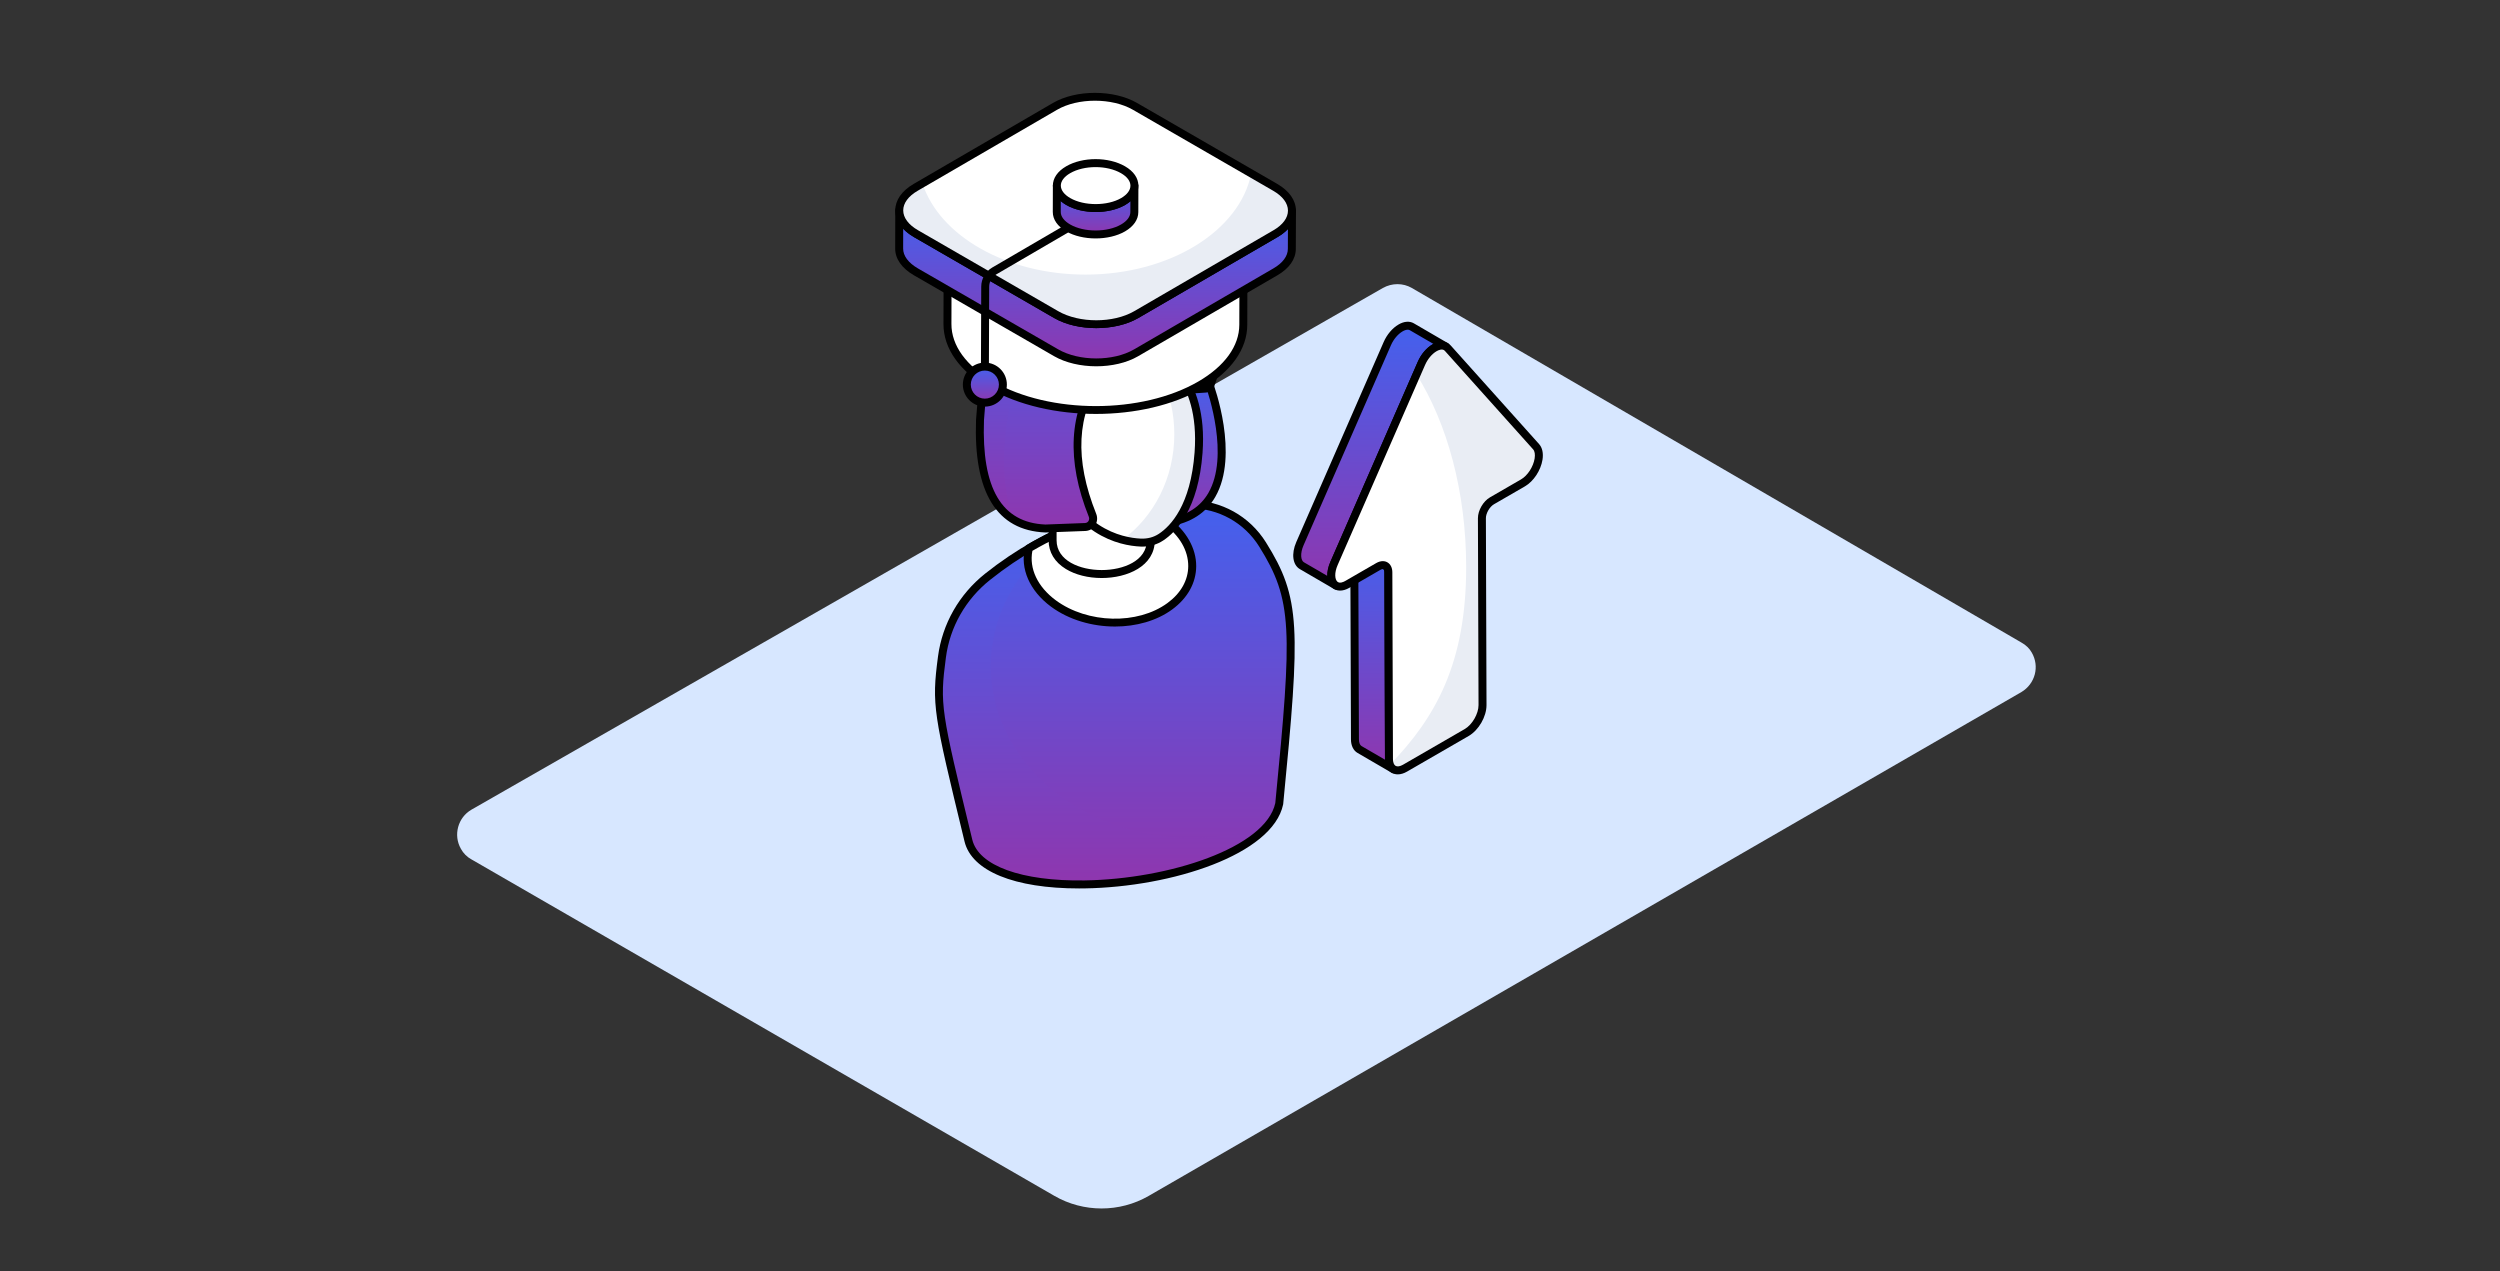 <svg xmlns="http://www.w3.org/2000/svg" width="350" height="178" viewBox="0 0 350 178" fill="none"><rect x="0" y="0" width="350" height="178" fill="#333333" stroke="none"/><path d="M283.006 89.961L197.658 40.318C196.417 39.602 194.889 39.602 193.601 40.318L66.009 113.35C64.099 114.448 63.431 116.93 64.529 118.839C64.863 119.46 65.388 119.985 66.009 120.319L147.633 167.432C151.69 169.771 156.75 169.771 160.808 167.432L283.006 96.882C284.915 95.736 285.583 93.302 284.438 91.345C284.151 90.82 283.626 90.295 283.006 89.961Z" fill="#D7E7FF"></path><path d="M195.105 107.704L190.335 104.928C189.941 104.702 189.692 104.206 189.692 103.506L189.602 77.34C189.602 76.9 189.444 76.584 189.196 76.437L193.955 79.213C194.214 79.359 194.372 79.675 194.372 80.115L194.451 106.282C194.462 106.982 194.711 107.467 195.105 107.704Z" fill="url(#paint0_linear_13024_5740)"></path><path d="M195.105 108.261C195.01 108.261 194.914 108.237 194.825 108.185L190.055 105.41C189.472 105.075 189.134 104.381 189.134 103.506L189.044 77.341C189.044 77.101 188.978 76.956 188.912 76.916C188.648 76.76 188.561 76.42 188.716 76.154C188.87 75.89 189.21 75.799 189.477 75.956L194.235 78.731C194.674 78.98 194.93 79.485 194.93 80.115L195.009 106.281C195.016 106.743 195.152 107.082 195.393 107.226C195.655 107.384 195.741 107.724 195.586 107.987C195.481 108.163 195.296 108.261 195.105 108.261ZM190.16 77.644L190.25 103.505C190.25 103.964 190.384 104.315 190.612 104.445L193.896 106.355C193.895 106.334 193.895 106.312 193.893 106.29L193.814 80.116C193.814 79.863 193.742 79.733 193.68 79.698L190.16 77.644Z" fill="black"></path><path d="M202.423 48.52C201.995 48.272 201.42 48.351 200.845 48.69C200.145 49.096 199.435 49.874 198.995 50.879L186.761 78.885C186.118 80.341 186.332 81.571 187.043 81.977L182.273 79.201C181.562 78.795 181.348 77.576 181.991 76.109L194.225 48.103C194.665 47.099 195.376 46.32 196.075 45.914C196.65 45.575 197.225 45.496 197.653 45.745L202.423 48.52Z" fill="url(#paint1_linear_13024_5740)"></path><path d="M187.043 82.535C186.949 82.535 186.854 82.511 186.767 82.462C186.76 82.457 186.753 82.453 186.746 82.449L181.993 79.683C180.969 79.097 180.757 77.535 181.481 75.885L193.715 47.88C194.179 46.824 194.937 45.931 195.795 45.432C196.56 44.98 197.338 44.919 197.934 45.263L202.704 48.039C202.969 48.194 203.06 48.534 202.905 48.801C202.75 49.068 202.41 49.157 202.143 49.002C201.916 48.869 201.534 48.931 201.126 49.169C200.474 49.55 199.869 50.272 199.505 51.101L187.271 79.108C186.754 80.279 186.885 81.233 187.311 81.489L187.323 81.496C187.588 81.649 187.68 81.99 187.526 82.256C187.422 82.434 187.235 82.535 187.043 82.535ZM197.084 46.157C196.875 46.157 196.622 46.238 196.358 46.394C195.707 46.774 195.1 47.495 194.735 48.327L182.501 76.332C181.984 77.512 182.119 78.472 182.55 78.719L185.822 80.622C185.806 80.026 185.946 79.35 186.251 78.659L198.485 50.655C198.946 49.601 199.704 48.708 200.564 48.208C200.599 48.186 200.636 48.165 200.673 48.146L197.373 46.227C197.293 46.18 197.195 46.157 197.084 46.157Z" fill="black"></path><path d="M200.843 48.685C201.546 48.279 202.249 48.248 202.69 48.743L215.053 62.538C216.059 63.657 215 66.574 213.214 67.605L208.88 70.109C208.096 70.563 207.464 71.657 207.467 72.551L207.552 98.711C207.556 100.127 206.566 101.843 205.335 102.554L196.696 107.546C195.464 108.257 194.46 107.693 194.456 106.277L194.371 80.117C194.368 79.223 193.74 78.857 192.955 79.31L188.621 81.814C186.828 82.85 185.763 81.16 186.759 78.885L198.997 50.877C199.438 49.872 200.14 49.091 200.843 48.685Z" fill="white"></path><path d="M213.219 67.607L208.88 70.111C208.092 70.565 207.466 71.655 207.466 72.551L207.552 98.714C207.552 100.128 206.57 101.845 205.339 102.557L196.693 107.545C195.722 108.106 194.891 107.88 194.588 107.059C201 100.452 205.264 92.826 205.264 79.418C205.264 68.816 202.598 59.24 198.313 52.428L198.992 50.873C199.435 49.869 200.137 49.092 200.838 48.682C201.551 48.282 202.252 48.25 202.695 48.746L215.054 62.533C216.058 63.656 215 66.57 213.219 67.607Z" fill="#E9EDF4"></path><path d="M195.69 108.412C195.382 108.412 195.092 108.338 194.83 108.188C194.233 107.844 193.901 107.166 193.899 106.279L193.813 80.119C193.813 79.86 193.741 79.727 193.678 79.692C193.614 79.654 193.46 79.66 193.233 79.792L188.9 82.297C187.982 82.826 187.103 82.814 186.488 82.263C185.695 81.553 185.602 80.139 186.25 78.662L198.486 50.654C198.953 49.589 199.709 48.696 200.564 48.202C201.535 47.639 202.511 47.707 203.107 48.372L215.468 62.167C215.923 62.672 216.094 63.451 215.95 64.361C215.712 65.856 214.701 67.39 213.493 68.088L209.16 70.593C208.553 70.942 208.022 71.858 208.025 72.55L208.111 98.71C208.115 100.327 207.018 102.226 205.614 103.037L196.975 108.029C196.533 108.284 196.096 108.412 195.69 108.412ZM193.592 78.56C193.822 78.56 194.04 78.614 194.233 78.726C194.673 78.977 194.926 79.485 194.928 80.116L195.014 106.276C195.016 106.742 195.152 107.086 195.387 107.222C195.626 107.359 196.002 107.301 196.417 107.063L205.056 102.071C206.111 101.463 206.999 99.925 206.995 98.713L206.909 72.553C206.907 71.462 207.649 70.176 208.602 69.626L212.935 67.122C213.859 66.59 214.663 65.354 214.849 64.186C214.938 63.624 214.862 63.158 214.638 62.911L202.275 49.115C201.95 48.749 201.36 49.028 201.122 49.168C200.478 49.54 199.874 50.262 199.507 51.1L187.27 79.108C186.783 80.221 186.882 81.119 187.232 81.433C187.552 81.718 188.066 81.492 188.342 81.331L192.675 78.828C192.984 78.65 193.299 78.56 193.592 78.56Z" fill="black"></path><path d="M179.092 112.514C181.51 87.921 181.539 83.856 176.751 76.211C174.572 72.733 170.747 70.615 166.644 70.592C156.081 70.534 146.456 74.228 138.271 80.742C134.769 83.528 132.458 87.545 131.873 91.982C130.981 98.736 131.203 99.61 135.577 117.683C138.201 128.453 176.667 123.997 179.092 112.514Z" fill="url(#paint2_linear_13024_5740)"></path><path d="M177.512 115.563C169.714 124.706 137.958 127.436 135.578 117.687C131.209 99.615 130.98 98.741 131.867 91.977C132.459 87.539 134.772 83.532 138.267 80.735C142.233 77.589 146.522 75.101 151.107 73.38C143.618 77.696 138.711 84.998 138.711 93.281C138.711 106.553 151.335 117.311 166.904 117.311C170.655 117.311 174.245 116.692 177.512 115.563Z" fill="url(#paint3_linear_13024_5740)"></path><path d="M151.062 124.381C142.01 124.381 136.043 121.949 135.036 117.815L134.983 117.593C130.677 99.804 130.42 98.739 131.32 91.909C131.925 87.334 134.27 83.213 137.924 80.305C146.372 73.584 156.217 70.034 166.404 70.034H166.647C170.978 70.059 174.932 72.257 177.223 75.916C182.11 83.72 182.083 87.793 179.648 112.569C179.645 112.589 179.642 112.609 179.638 112.63C178.158 119.642 164.067 124.186 151.863 124.375C151.592 124.379 151.326 124.381 151.062 124.381ZM166.391 71.149C156.326 71.149 146.983 74.523 138.618 81.178C135.191 83.905 132.991 87.767 132.425 92.056C131.552 98.679 131.72 99.38 136.066 117.33L136.119 117.552C137.01 121.208 143.005 123.393 151.845 123.261C163.653 123.077 177.182 118.683 178.542 112.428C180.942 88.011 180.974 84.006 176.279 76.507C174.192 73.174 170.588 71.172 166.641 71.15C166.558 71.149 166.474 71.149 166.391 71.149Z" fill="black"></path><path d="M163.773 84.875C159.411 88.077 152.116 87.907 147.484 84.493C144.566 82.339 143.405 79.421 144.042 76.757C148.901 73.896 154.17 71.955 159.765 71.119C161.04 71.544 162.229 72.153 163.292 72.932C167.924 76.347 168.136 81.688 163.773 84.875Z" fill="white"></path><path d="M156.1 87.715C152.911 87.715 149.655 86.784 147.154 84.942C144.15 82.724 142.784 79.617 143.501 76.628C143.537 76.479 143.629 76.353 143.76 76.277C148.788 73.315 154.146 71.395 159.684 70.568C159.769 70.554 159.859 70.561 159.942 70.591C161.283 71.039 162.522 71.675 163.621 72.484C166.071 74.289 167.474 76.755 167.468 79.252C167.464 81.585 166.268 83.743 164.104 85.326C161.926 86.923 159.041 87.715 156.1 87.715ZM144.535 77.115C144.05 79.585 145.263 82.161 147.816 84.044C152.259 87.319 159.27 87.49 163.445 84.426C165.317 83.059 166.35 81.219 166.354 79.249C166.358 77.081 165.153 74.996 162.961 73.381C161.99 72.667 160.898 72.099 159.715 71.69C154.444 72.494 149.338 74.319 144.535 77.115Z" fill="black"></path><path d="M161.115 75.643V61.246H147.365L147.364 75.643C147.364 81.939 161.115 81.939 161.115 75.643Z" fill="white"></path><path d="M154.239 80.923C152.337 80.923 150.556 80.474 149.222 79.66C147.642 78.696 146.806 77.306 146.806 75.642L146.808 61.245C146.808 60.938 147.058 60.688 147.365 60.688H161.115C161.422 60.688 161.673 60.938 161.673 61.245V75.642C161.673 79.27 157.82 80.923 154.239 80.923ZM147.923 61.803L147.922 75.642C147.922 78.504 151.197 79.807 154.239 79.807C157.282 79.807 160.557 78.504 160.557 75.642V61.803H147.923Z" fill="black"></path><path d="M169.292 53.767C169.292 53.767 175.779 71.119 163.717 73.124C151.605 75.137 168.075 52.292 168.075 52.292L169.292 53.767Z" fill="url(#paint4_linear_13024_5740)"></path><path d="M162.34 73.806C160.859 73.806 159.816 73.33 159.229 72.384C156.385 67.801 166.465 53.574 167.624 51.965C167.724 51.827 167.885 51.741 168.058 51.736C168.24 51.678 168.397 51.805 168.505 51.937L169.723 53.412C169.763 53.459 169.794 53.514 169.816 53.572C169.968 53.982 173.534 63.695 170.135 69.576C168.841 71.813 166.714 73.191 163.809 73.674C163.28 73.763 162.789 73.806 162.34 73.806ZM168.108 53.208C164.874 57.814 158.19 68.595 160.176 71.796C160.68 72.61 161.839 72.873 163.627 72.575C166.187 72.149 168.052 70.952 169.171 69.018C172.15 63.862 169.144 55.01 168.802 54.047L168.108 53.208Z" fill="black"></path><path d="M161.744 49.157C161.744 49.157 168.625 52.088 167.798 63.361C167.244 70.921 164.377 73.995 162.549 75.2C161.701 75.758 160.703 76.008 159.69 75.963C156.86 75.836 150.202 74.459 147.168 64.681C143.258 52.083 158.169 46.479 158.169 46.479L161.744 49.157Z" fill="white"></path><path d="M167.805 63.356C167.238 70.923 164.383 73.993 162.546 75.206C161.705 75.753 160.707 76.007 159.691 75.969C159.026 75.929 158.147 75.832 157.149 75.558C161.529 72.37 164.403 66.934 164.403 60.794C164.403 54.986 161.842 49.843 157.873 46.597C158.068 46.519 158.166 46.48 158.166 46.48L161.744 49.159C161.744 49.159 168.626 52.092 167.805 63.356Z" fill="#E9EDF4"></path><path d="M159.929 76.526C159.842 76.526 159.753 76.523 159.665 76.519C156.797 76.391 149.786 74.996 146.637 64.846C142.616 51.896 157.82 46.016 157.974 45.959C158.151 45.889 158.351 45.918 158.504 46.034L162.028 48.674C162.8 49.031 169.167 52.323 168.356 63.402C167.775 71.303 164.661 74.477 162.855 75.665C162 76.231 160.991 76.526 159.929 76.526ZM158.085 47.112C156.032 47.959 144.239 53.361 147.7 64.516C150.641 73.991 157.083 75.288 159.715 75.406C160.669 75.44 161.514 75.216 162.242 74.734C163.877 73.658 166.699 70.745 167.243 63.32C168.028 52.616 161.79 49.785 161.523 49.669C161.484 49.653 161.444 49.629 161.409 49.604L158.085 47.112Z" fill="black"></path><path d="M153.96 52.469C150.285 57.686 149.747 64.177 152.972 72.198C153.27 72.939 152.721 73.75 151.922 73.78L146.336 73.99C139.755 73.724 136.857 68.456 137.2 58.785C137.878 47.994 141.416 41.73 148.015 39.249C150.478 38.333 153.024 38.439 155.651 39.557C156.207 39.794 156.815 39.867 157.41 39.757C166.427 38.1 173.028 44.423 169.464 53.904C169.358 54.187 169.087 54.385 168.786 54.404L165.006 54.647C164.772 54.662 164.545 54.569 164.388 54.395L163.712 53.642C163.358 53.247 162.719 53.324 162.469 53.792L161.793 55.058C161.676 55.277 161.46 55.426 161.214 55.457L156.543 56.046C156.366 54.702 155.937 53.511 155.224 52.493C154.92 52.06 154.265 52.036 153.96 52.469Z" fill="url(#paint5_linear_13024_5740)"></path><path d="M169.741 45.189C167.434 43.703 164.305 43.136 160.805 43.781C160.219 43.898 159.613 43.82 159.046 43.586C156.426 42.471 153.884 42.373 151.42 43.273C144.812 45.756 141.273 52.033 140.589 62.828C140.452 66.993 140.902 70.337 142.017 72.82C138.478 70.747 136.952 65.995 137.207 58.78C137.871 47.986 141.41 41.728 148.019 39.244C150.482 38.325 153.024 38.443 155.644 39.557C156.211 39.792 156.817 39.87 157.403 39.753C163.211 38.677 168.02 40.926 169.741 45.189Z" fill="url(#paint6_linear_13024_5740)"></path><path d="M146.357 74.547C139.534 74.272 136.281 68.962 136.645 58.764C137.329 47.846 140.985 41.297 147.82 38.727C150.404 37.766 153.108 37.872 155.861 39.04C156.329 39.24 156.831 39.297 157.316 39.208C162.037 38.344 166.338 39.599 168.822 42.571C171.267 45.496 171.681 49.59 169.986 54.099C169.801 54.59 169.343 54.927 168.821 54.961L165.041 55.203C164.641 55.221 164.246 55.07 163.973 54.768L163.297 54.014C163.235 53.945 163.163 53.948 163.119 53.946C163.08 53.952 163.006 53.972 162.963 54.054L162.284 55.32C162.085 55.697 161.711 55.954 161.285 56.009L157.625 56.471C156.787 56.572 156.02 56.016 155.816 55.173C155.602 54.294 155.25 53.501 154.77 52.816C154.722 52.748 154.646 52.705 154.564 52.705C154.476 52.705 154.44 52.756 154.429 52.772C150.721 58.021 150.408 64.29 153.469 71.939C153.684 72.475 153.625 73.081 153.315 73.56C153.008 74.032 152.508 74.315 151.945 74.337L146.357 74.547ZM151.379 39.194C150.303 39.194 149.244 39.386 148.21 39.771C141.742 42.202 138.42 48.255 137.757 58.82C137.416 68.4 140.23 73.185 146.36 73.434L151.903 73.224C152.172 73.213 152.318 73.049 152.38 72.953C152.496 72.775 152.515 72.555 152.435 72.353C149.266 64.437 149.631 57.633 153.518 52.13C153.76 51.787 154.141 51.591 154.564 51.591H154.567C155.009 51.593 155.427 51.81 155.682 52.176C156.243 52.976 156.651 53.896 156.899 54.911C156.96 55.167 157.182 55.414 157.486 55.367L161.145 54.904C161.212 54.895 161.269 54.855 161.3 54.798L161.979 53.53C162.18 53.15 162.557 52.892 162.984 52.84C163.409 52.784 163.84 52.949 164.127 53.27L164.803 54.022C164.846 54.07 164.882 54.086 164.971 54.09L168.75 53.848C168.833 53.843 168.914 53.783 168.943 53.707C170.49 49.59 170.143 45.889 167.967 43.285C165.745 40.627 161.839 39.511 157.518 40.304C156.818 40.431 156.092 40.35 155.425 40.066C154.057 39.485 152.704 39.194 151.379 39.194Z" fill="black"></path><path d="M174.118 25.335L174.061 45.472C174.052 48.522 172.048 51.568 168.045 53.895C159.979 58.582 146.871 58.578 138.76 53.895C134.674 51.536 132.634 48.443 132.643 45.354L132.7 25.217C132.691 28.306 134.731 31.399 138.817 33.758C146.928 38.441 160.036 38.445 168.102 33.758C172.105 31.431 174.109 28.386 174.118 25.335Z" fill="white"></path><path d="M153.423 57.951C148.019 57.951 142.609 56.759 138.481 54.377C134.347 51.991 132.076 48.785 132.086 45.353L132.143 25.215C132.144 24.908 132.393 24.659 132.7 24.659C133.008 24.66 133.258 24.911 133.257 25.218C133.249 28.234 135.322 31.096 139.096 33.275C147.042 37.863 159.929 37.864 167.822 33.276C171.515 31.131 173.553 28.309 173.562 25.334C173.562 25.026 173.812 24.777 174.119 24.777C174.427 24.779 174.677 25.029 174.676 25.337L174.619 45.474C174.609 48.861 172.374 52.023 168.326 54.376C164.225 56.759 158.827 57.951 153.423 57.951ZM133.246 29.271L133.2 45.355C133.191 48.373 135.265 51.233 139.039 53.411C146.986 57.999 159.873 58.001 167.765 53.412C171.458 51.267 173.496 48.446 173.504 45.471L173.55 29.385C172.506 31.203 170.756 32.86 168.383 34.24C160.18 39.007 146.793 39.006 138.538 34.241C136.095 32.829 134.302 31.132 133.246 29.271Z" fill="black"></path><path d="M153.48 43.745C148.076 43.745 142.666 42.553 138.538 40.17C134.419 37.792 132.148 34.599 132.143 31.179C132.138 27.78 134.375 24.606 138.442 22.243C146.643 17.475 160.03 17.477 168.286 22.241C172.402 24.618 174.671 27.811 174.676 31.234C174.681 34.634 172.445 37.809 168.383 40.169C164.282 42.553 158.884 43.745 153.48 43.745ZM153.344 19.767C148.143 19.767 142.948 20.912 139.002 23.206C135.293 25.362 133.253 28.192 133.257 31.176C133.262 34.183 135.336 37.034 139.096 39.204C147.043 43.794 159.93 43.795 167.822 39.206C171.528 37.052 173.566 34.222 173.561 31.236C173.557 28.228 171.485 25.376 167.728 23.207C163.756 20.913 158.546 19.767 153.344 19.767Z" fill="black"></path><path d="M180.878 29.501L180.856 34.843C180.856 36.001 180.092 37.17 178.562 38.055L159.051 49.395C155.97 51.187 150.956 51.176 147.853 49.384L128.222 38.055C126.66 37.148 125.873 35.969 125.884 34.789L125.895 29.447C125.895 30.627 126.67 31.806 128.233 32.713L147.864 44.042C150.967 45.834 155.981 45.844 159.073 44.053L178.573 32.713C180.102 31.828 180.867 30.659 180.878 29.501Z" fill="url(#paint7_linear_13024_5740)"></path><path d="M153.477 51.281C151.344 51.281 149.206 50.808 147.574 49.867L127.944 38.538C126.242 37.551 125.313 36.218 125.327 34.784L125.338 29.445C125.338 29.138 125.587 28.889 125.895 28.889C126.202 28.89 126.452 29.139 126.452 29.447C126.452 30.471 127.184 31.46 128.512 32.232L148.142 43.559C151.09 45.261 155.869 45.266 158.793 43.572L178.293 32.232C179.591 31.479 180.311 30.508 180.321 29.496C180.323 29.188 180.594 28.902 180.882 28.943C181.189 28.946 181.436 29.196 181.435 29.504L181.413 34.847C181.413 36.267 180.5 37.579 178.84 38.538L159.33 49.876C157.721 50.812 155.602 51.281 153.477 51.281ZM126.447 32.026L126.441 34.791C126.432 35.81 127.164 36.796 128.502 37.573L148.131 48.901C151.082 50.606 155.853 50.61 158.77 48.913L178.281 37.573C179.583 36.821 180.299 35.852 180.299 34.844L180.31 32.071C179.919 32.482 179.431 32.86 178.853 33.195L159.353 44.535C156.12 46.408 150.841 46.404 147.586 44.526L127.954 33.196C127.353 32.847 126.848 32.453 126.447 32.026Z" fill="black"></path><path d="M178.531 26.226C181.635 28.018 181.658 30.921 178.574 32.713L159.067 44.05C155.984 45.842 150.971 45.838 147.867 44.045L128.233 32.71C125.129 30.918 125.113 28.018 128.196 26.226L147.703 14.89C150.787 13.098 155.792 13.098 158.896 14.89L178.531 26.226Z" fill="white"></path><path d="M178.57 32.712L159.064 44.045C155.98 45.841 150.97 45.841 147.868 44.045L128.233 32.712C125.131 30.916 125.114 28.02 128.199 26.224L129.144 25.674C131.516 32.986 140.839 38.443 151.975 38.443C163.816 38.443 173.595 32.282 175.168 24.282L178.527 26.224C181.638 28.02 181.655 30.924 178.57 32.712Z" fill="#E9EDF4"></path><path d="M153.481 45.938C151.35 45.938 149.216 45.468 147.588 44.528L127.953 33.192C126.268 32.218 125.339 30.893 125.337 29.458C125.335 28.03 126.251 26.712 127.916 25.745L147.422 14.409C150.654 12.531 155.924 12.53 159.175 14.408L178.809 25.743C180.497 26.719 181.428 28.047 181.43 29.485C181.432 30.911 180.517 32.229 178.854 33.195L159.347 44.531C157.733 45.468 155.609 45.938 153.481 45.938ZM153.292 14.099C151.366 14.099 149.443 14.523 147.983 15.372L128.476 26.708C127.169 27.467 126.45 28.444 126.451 29.456C126.453 30.477 127.184 31.46 128.511 32.226L148.145 43.562C151.09 45.263 155.864 45.264 158.787 43.568L178.293 32.232C179.599 31.474 180.316 30.498 180.315 29.486C180.314 28.463 179.581 27.477 178.251 26.709L158.617 15.373C157.146 14.523 155.217 14.099 153.292 14.099Z" fill="black"></path><path d="M137.881 54.102C137.88 54.102 137.88 54.102 137.879 54.102C137.571 54.101 137.322 53.851 137.324 53.542L137.374 40.117C137.377 39.028 137.965 38.009 138.907 37.458L152.45 29.56C152.717 29.403 153.057 29.494 153.213 29.761C153.368 30.026 153.278 30.368 153.012 30.523L139.469 38.421C138.867 38.772 138.49 39.425 138.488 40.121L138.438 53.547C138.437 53.853 138.188 54.102 137.881 54.102Z" fill="black"></path><path d="M140.405 53.842C140.405 55.241 139.277 56.369 137.878 56.369C136.485 56.369 135.357 55.241 135.357 53.842C135.357 52.449 136.485 51.321 137.878 51.321C139.277 51.321 140.405 52.449 140.405 53.842Z" fill="url(#paint8_linear_13024_5740)"></path><path d="M137.878 56.927C136.181 56.927 134.8 55.543 134.8 53.842C134.8 52.145 136.181 50.764 137.878 50.764C139.579 50.764 140.962 52.145 140.962 53.842C140.962 55.543 139.579 56.927 137.878 56.927ZM137.878 51.879C136.795 51.879 135.914 52.759 135.914 53.842C135.914 54.928 136.795 55.811 137.878 55.811C138.964 55.811 139.848 54.928 139.848 53.842C139.848 52.759 138.964 51.879 137.878 51.879Z" fill="black"></path><path d="M158.818 26.001L158.807 29.697C158.805 30.499 158.28 31.299 157.23 31.909C155.119 33.136 151.668 33.136 149.549 31.913C148.479 31.295 147.946 30.485 147.948 29.676L147.959 25.98C147.956 26.788 148.489 27.599 149.559 28.216C151.678 29.44 155.13 29.44 157.241 28.213C158.29 27.603 158.815 26.802 158.818 26.001Z" fill="url(#paint9_linear_13024_5740)"></path><path d="M153.39 33.38C151.899 33.38 150.407 33.052 149.27 32.395C148.056 31.693 147.388 30.727 147.391 29.674L147.402 25.979C147.403 25.671 147.652 25.422 147.959 25.422C148.267 25.424 148.517 25.674 148.516 25.981C148.515 26.618 148.984 27.24 149.839 27.734C151.775 28.852 155.036 28.852 156.961 27.731C157.797 27.245 158.259 26.63 158.261 25.999C158.262 25.692 158.511 25.443 158.818 25.443H158.82C159.128 25.444 159.377 25.694 159.375 26.002L159.364 29.698C159.362 30.742 158.703 31.698 157.51 32.391C156.376 33.051 154.884 33.38 153.39 33.38ZM148.51 28.157L148.505 29.677C148.504 30.313 148.973 30.936 149.828 31.429C151.762 32.549 155.025 32.547 156.95 31.428C157.787 30.942 158.248 30.327 158.25 29.696L158.254 28.18C158.039 28.364 157.794 28.537 157.521 28.694C155.256 30.011 151.558 30.013 149.281 28.7C148.992 28.532 148.735 28.352 148.51 28.157Z" fill="black"></path><path d="M157.222 23.763C159.341 24.987 159.352 26.986 157.241 28.213C155.13 29.44 151.679 29.44 149.559 28.216C147.429 26.986 147.429 24.993 149.54 23.767C151.651 22.54 155.091 22.533 157.222 23.763Z" fill="white"></path><path d="M153.399 29.683C151.909 29.683 150.418 29.355 149.281 28.7C148.071 28 147.403 27.037 147.402 25.988C147.4 24.942 148.06 23.983 149.26 23.285C151.565 21.943 155.185 21.943 157.501 23.281C158.708 23.977 159.374 24.941 159.375 25.991C159.377 27.038 158.719 27.999 157.521 28.694C156.387 29.354 154.893 29.683 153.399 29.683ZM153.381 23.394C152.09 23.394 150.8 23.678 149.82 24.248C148.979 24.738 148.515 25.354 148.516 25.987C148.517 26.621 148.987 27.243 149.839 27.734C151.775 28.852 155.037 28.852 156.961 27.731C157.8 27.243 158.262 26.626 158.261 25.994C158.26 25.357 157.792 24.736 156.943 24.247C155.96 23.678 154.669 23.394 153.381 23.394Z" fill="black"></path><defs><linearGradient id="paint0_linear_13024_5740" x1="192.151" y1="76.437" x2="192.151" y2="107.704" gradientUnits="userSpaceOnUse"><stop stop-color="#4361EE"></stop><stop offset="1" stop-color="#8F36AE"></stop></linearGradient><linearGradient id="paint1_linear_13024_5740" x1="192.015" y1="45.599" x2="192.015" y2="81.977" gradientUnits="userSpaceOnUse"><stop stop-color="#4361EE"></stop><stop offset="1" stop-color="#8F36AE"></stop></linearGradient><linearGradient id="paint2_linear_13024_5740" x1="156.073" y1="70.592" x2="156.073" y2="123.824" gradientUnits="userSpaceOnUse"><stop stop-color="#4361EE"></stop><stop offset="1" stop-color="#8F36AE"></stop></linearGradient><linearGradient id="paint3_linear_13024_5740" x1="154.481" y1="73.38" x2="154.481" y2="123.825" gradientUnits="userSpaceOnUse"><stop stop-color="#4361EE"></stop><stop offset="1" stop-color="#8F36AE"></stop></linearGradient><linearGradient id="paint4_linear_13024_5740" x1="165.152" y1="52.292" x2="165.152" y2="73.25" gradientUnits="userSpaceOnUse"><stop stop-color="#4361EE"></stop><stop offset="1" stop-color="#8F36AE"></stop></linearGradient><linearGradient id="paint5_linear_13024_5740" x1="153.81" y1="38.632" x2="153.81" y2="73.99" gradientUnits="userSpaceOnUse"><stop stop-color="#4361EE"></stop><stop offset="1" stop-color="#8F36AE"></stop></linearGradient><linearGradient id="paint6_linear_13024_5740" x1="153.46" y1="38.63" x2="153.46" y2="72.82" gradientUnits="userSpaceOnUse"><stop stop-color="#4361EE"></stop><stop offset="1" stop-color="#8F36AE"></stop></linearGradient><linearGradient id="paint7_linear_13024_5740" x1="153.381" y1="29.447" x2="153.381" y2="50.733" gradientUnits="userSpaceOnUse"><stop stop-color="#4361EE"></stop><stop offset="1" stop-color="#8F36AE"></stop></linearGradient><linearGradient id="paint8_linear_13024_5740" x1="137.881" y1="51.321" x2="137.881" y2="56.369" gradientUnits="userSpaceOnUse"><stop stop-color="#4361EE"></stop><stop offset="1" stop-color="#8F36AE"></stop></linearGradient><linearGradient id="paint9_linear_13024_5740" x1="153.383" y1="25.98" x2="153.383" y2="32.83" gradientUnits="userSpaceOnUse"><stop stop-color="#4361EE"></stop><stop offset="1" stop-color="#8F36AE"></stop></linearGradient></defs></svg>